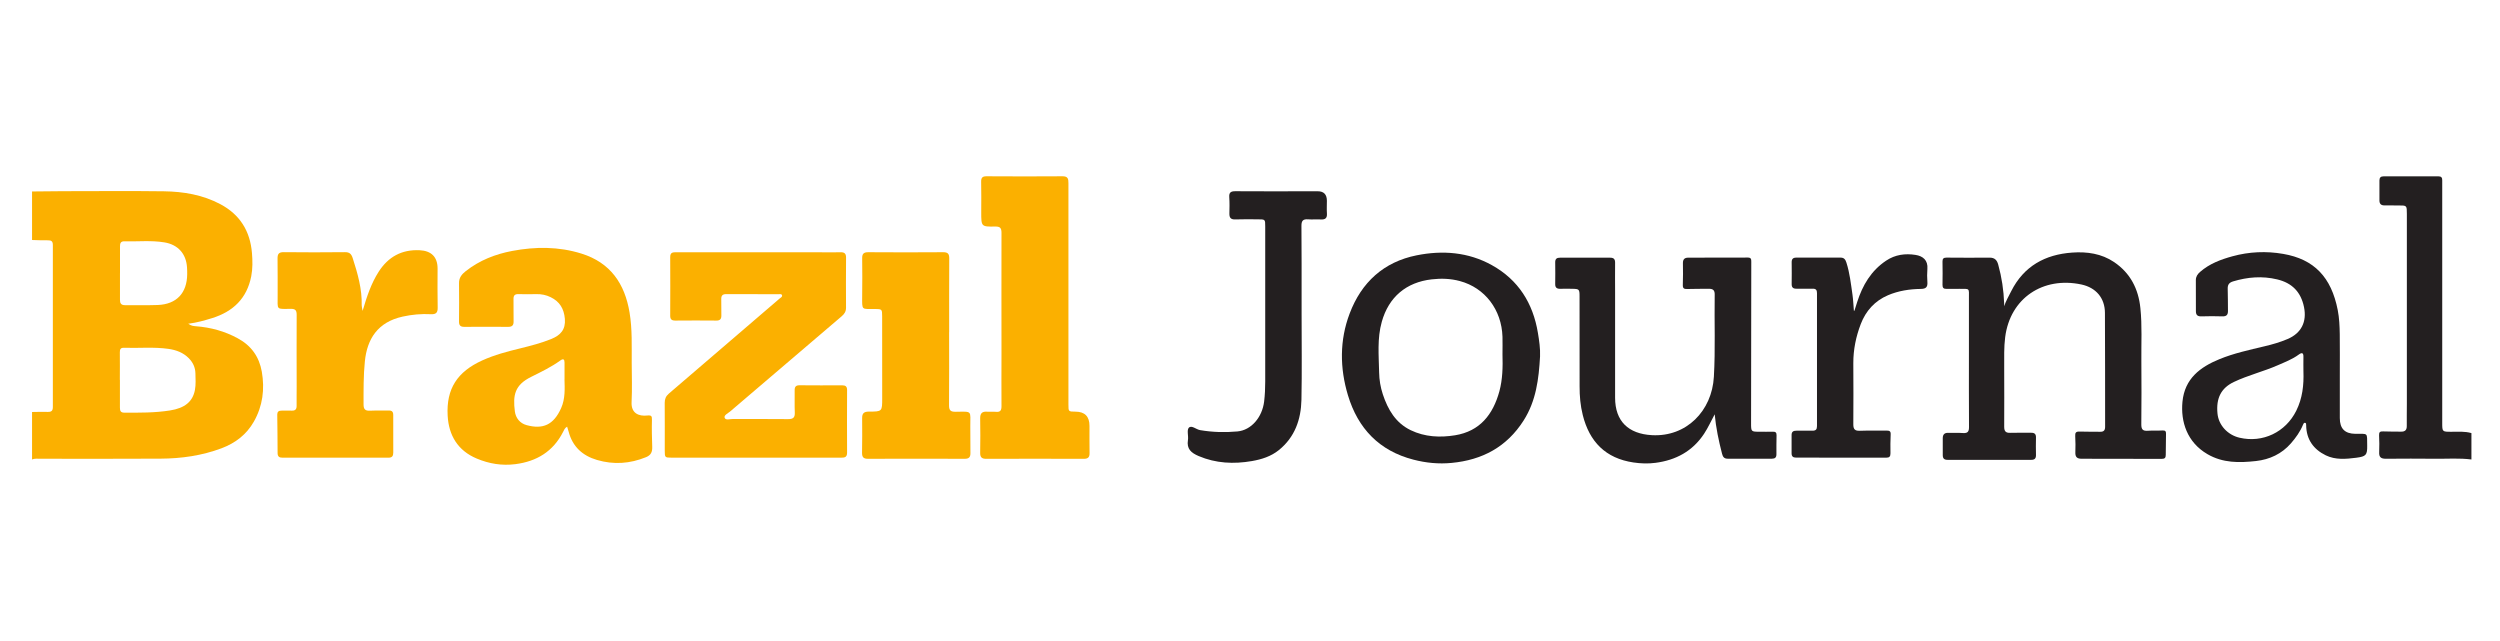 <svg width="156" height="40" viewBox="0 0 156 40" fill="none" xmlns="http://www.w3.org/2000/svg">
<path d="M2 11.948C2.635 11.943 3.272 11.93 3.907 11.93C6.013 11.93 8.12 11.908 10.224 11.937C11.449 11.953 12.652 12.156 13.751 12.741C14.97 13.389 15.612 14.418 15.723 15.798C15.762 16.283 15.77 16.759 15.678 17.236C15.41 18.616 14.549 19.443 13.234 19.851C12.763 19.996 12.292 20.133 11.746 20.201C11.923 20.333 12.076 20.346 12.234 20.359C13.153 20.43 14.019 20.667 14.835 21.11C15.678 21.565 16.173 22.261 16.337 23.193C16.526 24.286 16.395 25.334 15.841 26.308C15.383 27.117 14.688 27.646 13.83 27.97C12.605 28.431 11.325 28.613 10.024 28.62C7.522 28.636 5.023 28.626 2.521 28.626C2.348 28.626 2.169 28.599 2 28.671C2 27.683 2 26.695 2 25.708C2.329 25.705 2.658 25.692 2.988 25.703C3.211 25.708 3.298 25.629 3.298 25.397C3.293 22.029 3.293 18.663 3.298 15.295C3.298 15.058 3.209 14.992 2.988 14.995C2.658 15.003 2.329 14.984 2 14.976V11.948ZM7.483 23.698C7.483 24.278 7.486 24.86 7.483 25.439C7.483 25.634 7.528 25.75 7.754 25.75C8.707 25.753 9.661 25.763 10.604 25.613C11.53 25.468 12.023 25.065 12.163 24.338C12.228 23.994 12.202 23.641 12.194 23.29C12.184 22.922 12.039 22.616 11.781 22.353C11.433 22 10.999 21.842 10.522 21.771C9.595 21.637 8.663 21.734 7.733 21.702C7.522 21.694 7.475 21.8 7.478 21.987C7.486 22.556 7.478 23.127 7.478 23.696L7.483 23.698ZM7.486 17.049C7.486 17.597 7.491 18.147 7.486 18.695C7.483 18.921 7.551 19.045 7.804 19.043C8.484 19.035 9.166 19.058 9.845 19.032C11.017 18.985 11.67 18.287 11.681 17.112C11.681 16.97 11.681 16.828 11.67 16.686C11.617 15.83 11.101 15.261 10.256 15.124C9.426 14.987 8.592 15.082 7.759 15.058C7.536 15.053 7.486 15.177 7.488 15.371C7.493 15.93 7.488 16.491 7.488 17.049H7.486Z" fill="#FBB000"/>
<path d="M154.215 28.671C153.472 28.576 152.724 28.634 151.979 28.626C150.947 28.616 149.917 28.616 148.885 28.626C148.579 28.629 148.442 28.534 148.461 28.21C148.479 27.86 148.469 27.507 148.455 27.157C148.448 26.964 148.513 26.912 148.706 26.92C149.077 26.938 149.451 26.927 149.825 26.935C150.072 26.941 150.186 26.835 150.183 26.583C150.178 26.122 150.188 25.661 150.188 25.2C150.188 21.25 150.188 17.3 150.188 13.349C150.188 12.817 150.186 12.82 149.667 12.82C149.372 12.82 149.074 12.82 148.779 12.817C148.577 12.817 148.477 12.715 148.477 12.512C148.477 12.096 148.479 11.677 148.477 11.261C148.477 11.085 148.556 11.003 148.737 11.003C149.878 11.003 151.02 11.006 152.161 11.003C152.329 11.003 152.4 11.079 152.395 11.243C152.393 11.353 152.395 11.461 152.395 11.572C152.395 16.509 152.395 21.447 152.395 26.385C152.395 26.946 152.395 26.943 152.974 26.943C153.391 26.943 153.809 26.907 154.217 27.025V28.671H154.215Z" fill="#231F20"/>
<path d="M35.387 26.624C35.234 26.711 35.195 26.843 35.134 26.956C34.513 28.173 33.491 28.792 32.161 28.963C31.321 29.071 30.523 28.939 29.752 28.615C28.567 28.12 28.003 27.169 27.934 25.942C27.84 24.252 28.543 23.195 30.089 22.492C30.852 22.145 31.656 21.934 32.467 21.737C33.128 21.573 33.786 21.405 34.415 21.147C34.971 20.918 35.303 20.57 35.248 19.896C35.192 19.259 34.924 18.819 34.363 18.545C34.084 18.408 33.786 18.345 33.47 18.353C33.096 18.363 32.725 18.363 32.351 18.353C32.124 18.347 32.037 18.437 32.043 18.663C32.053 19.124 32.037 19.585 32.048 20.046C32.056 20.301 31.956 20.399 31.7 20.396C30.789 20.388 29.878 20.391 28.969 20.396C28.727 20.396 28.64 20.299 28.643 20.062C28.651 19.261 28.651 18.461 28.643 17.66C28.64 17.326 28.817 17.112 29.062 16.92C29.918 16.246 30.902 15.859 31.958 15.659C33.41 15.385 34.861 15.379 36.285 15.825C38.089 16.388 38.987 17.7 39.285 19.503C39.459 20.552 39.414 21.602 39.419 22.653C39.424 23.464 39.451 24.278 39.411 25.089C39.374 25.8 39.872 25.982 40.378 25.929C40.649 25.9 40.688 25.958 40.681 26.211C40.665 26.769 40.681 27.33 40.699 27.888C40.709 28.197 40.623 28.402 40.312 28.528C39.308 28.936 38.294 29.008 37.254 28.702C36.343 28.433 35.727 27.87 35.482 26.932C35.458 26.838 35.424 26.745 35.387 26.622V26.624ZM35.227 23.672C35.227 23.288 35.227 22.959 35.227 22.629C35.227 22.429 35.158 22.355 34.971 22.49C34.4 22.903 33.768 23.206 33.138 23.52C32.116 24.028 31.998 24.66 32.127 25.671C32.18 26.084 32.443 26.414 32.856 26.527C33.876 26.806 34.547 26.516 35.016 25.463C35.277 24.878 35.24 24.241 35.224 23.672H35.227Z" fill="#FBB000"/>
<path d="M47.135 28.558C45.392 28.558 43.646 28.558 41.903 28.558C41.494 28.558 41.481 28.544 41.481 28.128C41.481 27.13 41.486 26.132 41.478 25.134C41.478 24.897 41.55 24.721 41.734 24.563C44.041 22.587 46.345 20.607 48.65 18.627C48.713 18.572 48.826 18.529 48.8 18.429C48.771 18.321 48.652 18.358 48.571 18.358C47.486 18.355 46.398 18.358 45.313 18.353C45.081 18.353 45.002 18.45 45.007 18.669C45.015 19.009 45.007 19.348 45.013 19.688C45.015 19.904 44.931 20.007 44.702 20.004C43.846 19.996 42.99 19.996 42.134 20.004C41.91 20.004 41.818 19.922 41.821 19.696C41.826 18.479 41.829 17.26 41.821 16.043C41.818 15.714 42.026 15.743 42.24 15.743C45.234 15.743 48.228 15.743 51.225 15.743C51.63 15.743 52.036 15.754 52.442 15.741C52.692 15.733 52.797 15.819 52.794 16.08C52.784 17.123 52.787 18.163 52.792 19.206C52.792 19.438 52.689 19.593 52.521 19.735C50.198 21.711 47.88 23.691 45.563 25.674C45.426 25.79 45.16 25.906 45.218 26.069C45.279 26.243 45.55 26.143 45.726 26.145C46.877 26.153 48.031 26.137 49.181 26.153C49.5 26.156 49.608 26.05 49.595 25.737C49.574 25.276 49.595 24.815 49.587 24.355C49.582 24.131 49.669 24.038 49.895 24.041C50.783 24.049 51.673 24.049 52.56 24.044C52.766 24.044 52.858 24.123 52.858 24.334C52.852 25.64 52.85 26.943 52.858 28.25C52.858 28.573 52.655 28.558 52.439 28.558C50.672 28.558 48.907 28.558 47.141 28.558H47.135Z" fill="#FBB000"/>
<path d="M66.67 18.369C66.67 20.66 66.67 22.953 66.67 25.244C66.67 25.684 66.67 25.684 67.107 25.687C67.693 25.689 67.986 25.987 67.984 26.582C67.984 27.141 67.979 27.701 67.989 28.26C67.995 28.521 67.905 28.631 67.629 28.631C65.601 28.623 63.57 28.623 61.542 28.631C61.25 28.631 61.158 28.523 61.163 28.244C61.176 27.53 61.176 26.819 61.163 26.106C61.158 25.787 61.29 25.666 61.595 25.69C61.779 25.703 61.969 25.682 62.154 25.698C62.417 25.721 62.493 25.611 62.493 25.355C62.483 24.27 62.493 23.183 62.493 22.098C62.493 19.575 62.485 17.052 62.493 14.529C62.493 14.229 62.409 14.131 62.103 14.136C61.229 14.152 61.229 14.136 61.229 13.249C61.229 12.612 61.24 11.977 61.224 11.34C61.219 11.079 61.313 10.997 61.566 11C63.146 11.008 64.724 11.013 66.304 11C66.644 10.997 66.67 11.166 66.67 11.429C66.665 13.744 66.667 16.059 66.67 18.371V18.369Z" fill="#FBB000"/>
<path d="M22.626 19.401C22.897 18.485 23.166 17.676 23.634 16.949C24.229 16.025 25.067 15.564 26.178 15.614C26.918 15.648 27.305 16.035 27.305 16.76C27.305 17.571 27.292 18.382 27.311 19.196C27.319 19.517 27.197 19.622 26.889 19.606C26.297 19.575 25.707 19.627 25.125 19.756C23.558 20.102 22.91 21.157 22.768 22.543C22.676 23.435 22.686 24.339 22.686 25.237C22.686 25.547 22.797 25.642 23.092 25.627C23.474 25.608 23.861 25.629 24.243 25.616C24.459 25.608 24.54 25.695 24.538 25.903C24.535 26.683 24.538 27.459 24.54 28.239C24.54 28.452 24.469 28.563 24.235 28.56C22.03 28.555 19.826 28.555 17.622 28.56C17.417 28.56 17.322 28.481 17.322 28.27C17.322 27.47 17.309 26.669 17.301 25.869C17.301 25.706 17.38 25.627 17.54 25.624C17.759 25.624 17.98 25.613 18.199 25.624C18.425 25.634 18.515 25.54 18.509 25.313C18.502 24.908 18.515 24.502 18.512 24.096C18.512 22.616 18.502 21.136 18.512 19.654C18.512 19.375 18.444 19.269 18.146 19.272C17.198 19.282 17.332 19.354 17.325 18.445C17.319 17.676 17.335 16.91 17.319 16.141C17.314 15.851 17.393 15.732 17.706 15.735C18.978 15.751 20.25 15.748 21.522 15.735C21.807 15.732 21.922 15.841 22.007 16.101C22.317 17.065 22.597 18.032 22.57 19.056C22.57 19.14 22.597 19.227 22.626 19.398V19.401Z" fill="#FBB000"/>
<path d="M125.054 19.122C125.17 18.779 125.344 18.479 125.499 18.171C126.287 16.607 127.614 15.88 129.305 15.761C130.226 15.695 131.132 15.822 131.92 16.354C132.931 17.039 133.437 18.021 133.56 19.224C133.674 20.32 133.61 21.415 133.621 22.511C133.634 23.838 133.629 25.166 133.618 26.493C133.618 26.774 133.7 26.898 133.995 26.88C134.311 26.859 134.632 26.88 134.948 26.861C135.111 26.854 135.164 26.912 135.159 27.067C135.148 27.504 135.143 27.944 135.143 28.384C135.143 28.563 135.085 28.634 134.893 28.634C133.226 28.626 131.559 28.623 129.889 28.626C129.608 28.626 129.492 28.515 129.502 28.233C129.513 27.894 129.515 27.551 129.494 27.214C129.481 26.996 129.542 26.922 129.766 26.93C130.192 26.948 130.621 26.933 131.048 26.943C131.274 26.948 131.359 26.854 131.359 26.63C131.353 24.259 131.364 21.889 131.348 19.519C131.343 18.595 130.79 17.947 129.879 17.752C127.48 17.241 125.431 18.608 125.123 21.039C125.041 21.674 125.065 22.308 125.062 22.943C125.062 24.173 125.073 25.4 125.062 26.63C125.062 26.919 125.162 27.019 125.447 27.009C125.873 26.993 126.302 27.009 126.729 27.004C126.95 26.998 127.053 27.077 127.045 27.309C127.035 27.67 127.037 28.033 127.045 28.394C127.048 28.599 126.969 28.694 126.755 28.694C125.012 28.692 123.266 28.692 121.523 28.694C121.307 28.694 121.228 28.597 121.228 28.397C121.228 28.047 121.228 27.694 121.228 27.343C121.228 27.114 121.336 27.001 121.573 27.009C121.881 27.017 122.189 27.001 122.494 27.022C122.789 27.043 122.868 26.925 122.866 26.643C122.855 25.073 122.861 23.506 122.861 21.937C122.861 20.828 122.861 19.719 122.861 18.613C122.861 17.96 122.937 18.026 122.252 18.023C121.989 18.023 121.726 18.021 121.462 18.026C121.28 18.031 121.209 17.96 121.212 17.773C121.223 17.291 121.22 16.807 121.212 16.325C121.209 16.143 121.273 16.075 121.46 16.075C122.36 16.083 123.258 16.085 124.159 16.077C124.47 16.077 124.612 16.233 124.688 16.509C124.909 17.305 125.031 18.116 125.059 18.94C125.059 19 125.059 19.061 125.059 19.122H125.054Z" fill="#231F20"/>
<path d="M106.997 25.853C106.773 26.266 106.586 26.685 106.333 27.07C105.614 28.157 104.571 28.716 103.304 28.881C102.849 28.942 102.385 28.926 101.927 28.858C100.189 28.6 99.18 27.565 98.764 25.898C98.617 25.311 98.564 24.713 98.567 24.107C98.572 22.232 98.567 20.357 98.564 18.479C98.564 18.053 98.538 18.029 98.122 18.021C97.869 18.016 97.616 18.013 97.366 18.021C97.15 18.026 97.039 17.953 97.045 17.718C97.052 17.268 97.052 16.817 97.045 16.37C97.042 16.154 97.142 16.078 97.345 16.08C98.388 16.083 99.428 16.085 100.471 16.08C100.697 16.08 100.784 16.17 100.782 16.393C100.774 17.007 100.782 17.621 100.782 18.237C100.782 20.431 100.782 22.624 100.782 24.818C100.782 26.29 101.616 27.072 103.075 27.154C105.227 27.275 106.828 25.645 106.946 23.507C107.044 21.795 106.97 20.086 106.997 18.377C107.002 18.121 106.896 18.018 106.646 18.021C106.196 18.029 105.746 18.016 105.298 18.034C105.09 18.042 104.998 18.005 105.008 17.771C105.027 17.323 105.019 16.873 105.014 16.422C105.011 16.188 105.111 16.078 105.345 16.078C106.586 16.078 107.823 16.078 109.064 16.072C109.274 16.072 109.28 16.178 109.28 16.343C109.272 19.701 109.269 23.056 109.267 26.414C109.267 26.938 109.272 26.938 109.804 26.941C110.078 26.941 110.352 26.946 110.625 26.938C110.791 26.933 110.862 26.988 110.857 27.164C110.847 27.559 110.847 27.954 110.849 28.349C110.849 28.544 110.762 28.623 110.57 28.623C109.648 28.621 108.727 28.618 107.805 28.623C107.578 28.623 107.505 28.5 107.455 28.31C107.247 27.504 107.076 26.696 106.997 25.85V25.853Z" fill="#231F20"/>
<path d="M146.004 23.391C146.004 24.291 146.004 25.189 146.004 26.09C146.004 26.746 146.32 27.062 146.968 27.07C147.794 27.077 147.7 26.967 147.713 27.804C147.723 28.399 147.636 28.484 147.033 28.563C146.386 28.647 145.73 28.705 145.129 28.413C144.366 28.041 143.918 27.425 143.905 26.543C143.905 26.477 143.913 26.395 143.834 26.382C143.757 26.372 143.731 26.451 143.705 26.511C143.526 26.943 143.257 27.317 142.954 27.665C142.377 28.326 141.624 28.673 140.774 28.768C139.733 28.884 138.706 28.9 137.74 28.336C136.473 27.596 136.065 26.314 136.186 25.063C136.326 23.63 137.282 22.909 138.488 22.414C139.394 22.042 140.35 21.837 141.3 21.61C141.793 21.494 142.277 21.355 142.741 21.157C143.602 20.794 143.957 20.083 143.77 19.161C143.578 18.224 143.03 17.657 142.096 17.434C141.161 17.21 140.25 17.286 139.341 17.56C139.083 17.639 138.999 17.779 139.009 18.037C139.028 18.487 139.014 18.937 139.025 19.385C139.03 19.627 138.951 19.748 138.683 19.741C138.245 19.725 137.806 19.727 137.366 19.741C137.129 19.748 137.024 19.659 137.024 19.419C137.026 18.771 137.024 18.124 137.021 17.478C137.021 17.26 137.126 17.105 137.282 16.97C137.866 16.457 138.577 16.191 139.309 15.991C140.347 15.706 141.411 15.659 142.472 15.843C144.4 16.175 145.474 17.291 145.875 19.351C145.972 19.846 145.993 20.352 146.001 20.855C146.012 21.7 146.004 22.545 146.004 23.388H146.009L146.004 23.391ZM143.734 23.172C143.734 22.877 143.726 22.579 143.734 22.285C143.744 21.997 143.634 21.984 143.433 22.132C143.041 22.419 142.591 22.59 142.148 22.785C141.245 23.183 140.279 23.412 139.386 23.838C138.601 24.215 138.274 24.842 138.372 25.813C138.443 26.53 139.001 27.141 139.747 27.314C141.198 27.654 142.622 26.967 143.286 25.632C143.676 24.849 143.765 24.023 143.734 23.169V23.172Z" fill="#231F20"/>
<path d="M96.099 22.245C96.02 23.64 95.857 25.01 95.075 26.237C94.021 27.893 92.491 28.705 90.577 28.886C89.771 28.963 88.981 28.886 88.201 28.683C86.066 28.133 84.733 26.735 84.112 24.665C83.601 22.964 83.585 21.233 84.22 19.559C84.954 17.62 86.342 16.343 88.399 15.932C90.016 15.608 91.622 15.727 93.094 16.546C94.748 17.465 95.659 18.919 95.965 20.77C96.046 21.257 96.12 21.744 96.099 22.245ZM93.755 22.1C93.755 21.763 93.766 21.389 93.755 21.017C93.703 19.329 92.662 17.96 91.098 17.539C90.524 17.383 89.937 17.362 89.342 17.431C87.749 17.612 86.658 18.534 86.224 20.077C85.929 21.123 86.037 22.187 86.058 23.245C86.066 23.706 86.142 24.159 86.287 24.602C86.603 25.558 87.088 26.39 88.03 26.845C88.91 27.269 89.861 27.314 90.798 27.161C92.347 26.909 93.165 25.866 93.561 24.42C93.763 23.669 93.779 22.906 93.755 22.1Z" fill="#231F20"/>
<path d="M59.225 20.72C59.225 22.245 59.233 23.767 59.22 25.292C59.218 25.613 59.323 25.7 59.636 25.695C60.692 25.684 60.545 25.598 60.547 26.598C60.547 27.157 60.547 27.718 60.555 28.276C60.558 28.523 60.463 28.629 60.205 28.629C58.188 28.623 56.171 28.621 54.153 28.629C53.877 28.629 53.79 28.518 53.792 28.255C53.803 27.53 53.806 26.806 53.798 26.085C53.795 25.785 53.924 25.684 54.217 25.684C55.049 25.684 55.049 25.677 55.049 24.852C55.049 23.143 55.049 21.431 55.046 19.722C55.046 19.296 55.03 19.285 54.598 19.28C53.748 19.269 53.795 19.406 53.8 18.456C53.806 17.676 53.814 16.899 53.8 16.12C53.795 15.835 53.895 15.738 54.182 15.738C55.739 15.748 57.295 15.751 58.854 15.738C59.178 15.735 59.236 15.87 59.233 16.149C59.223 17.673 59.228 19.196 59.228 20.72H59.225Z" fill="#FBB000"/>
<path d="M81.22 19.583C81.22 21.371 81.246 23.159 81.21 24.947C81.183 26.172 80.801 27.278 79.803 28.084C79.311 28.481 78.726 28.666 78.115 28.771C76.983 28.966 75.874 28.916 74.794 28.457C74.331 28.26 74.036 28.012 74.128 27.457C74.17 27.201 74.046 26.84 74.181 26.693C74.352 26.509 74.636 26.798 74.887 26.84C75.661 26.972 76.44 26.993 77.215 26.922C78.086 26.843 78.763 26.032 78.882 25.055C78.932 24.639 78.95 24.226 78.95 23.809C78.95 20.583 78.95 17.36 78.95 14.134C78.95 13.686 78.95 13.686 78.492 13.686C78.02 13.686 77.549 13.673 77.078 13.692C76.796 13.702 76.709 13.581 76.714 13.323C76.722 12.983 76.73 12.641 76.706 12.304C76.685 12.006 76.809 11.93 77.088 11.932C78.634 11.943 80.183 11.938 81.728 11.935C81.892 11.935 82.058 11.935 82.221 11.935C82.605 11.933 82.798 12.132 82.798 12.53C82.798 12.794 82.782 13.057 82.8 13.32C82.821 13.615 82.695 13.71 82.416 13.694C82.152 13.678 81.889 13.707 81.626 13.686C81.312 13.663 81.207 13.773 81.21 14.095C81.225 15.664 81.218 17.231 81.22 18.8C81.22 19.064 81.22 19.327 81.22 19.591V19.583Z" fill="#231F20"/>
<path d="M115.713 19.401C115.771 19.216 115.829 19.032 115.887 18.85C116.224 17.802 116.753 16.891 117.699 16.262C118.265 15.885 118.889 15.806 119.526 15.906C119.993 15.977 120.314 16.241 120.269 16.78C120.248 17.052 120.248 17.331 120.269 17.602C120.293 17.913 120.177 18.026 119.861 18.029C119.155 18.037 118.46 18.145 117.807 18.424C116.99 18.774 116.43 19.393 116.113 20.217C115.813 20.999 115.645 21.813 115.647 22.658C115.65 23.93 115.661 25.205 115.647 26.477C115.645 26.803 115.761 26.893 116.069 26.88C116.616 26.859 117.167 26.875 117.715 26.869C117.878 26.869 117.989 26.888 117.978 27.098C117.96 27.493 117.957 27.888 117.965 28.283C117.967 28.481 117.902 28.56 117.701 28.56C115.826 28.555 113.949 28.555 112.074 28.555C111.882 28.555 111.792 28.476 111.795 28.278C111.8 27.904 111.8 27.533 111.795 27.159C111.789 26.938 111.905 26.872 112.103 26.875C112.432 26.877 112.761 26.867 113.09 26.875C113.304 26.88 113.38 26.798 113.38 26.585C113.375 23.82 113.375 21.055 113.38 18.289C113.38 18.095 113.311 18.01 113.111 18.015C112.772 18.023 112.432 18.013 112.092 18.015C111.884 18.018 111.795 17.929 111.8 17.718C111.805 17.268 111.808 16.817 111.8 16.37C111.797 16.159 111.889 16.072 112.095 16.075C113.017 16.077 113.938 16.077 114.86 16.075C115.084 16.075 115.16 16.212 115.218 16.393C115.426 17.044 115.497 17.721 115.595 18.392C115.642 18.721 115.653 19.056 115.682 19.388C115.695 19.39 115.711 19.393 115.724 19.395L115.713 19.401Z" fill="#231F20"/>
</svg>
